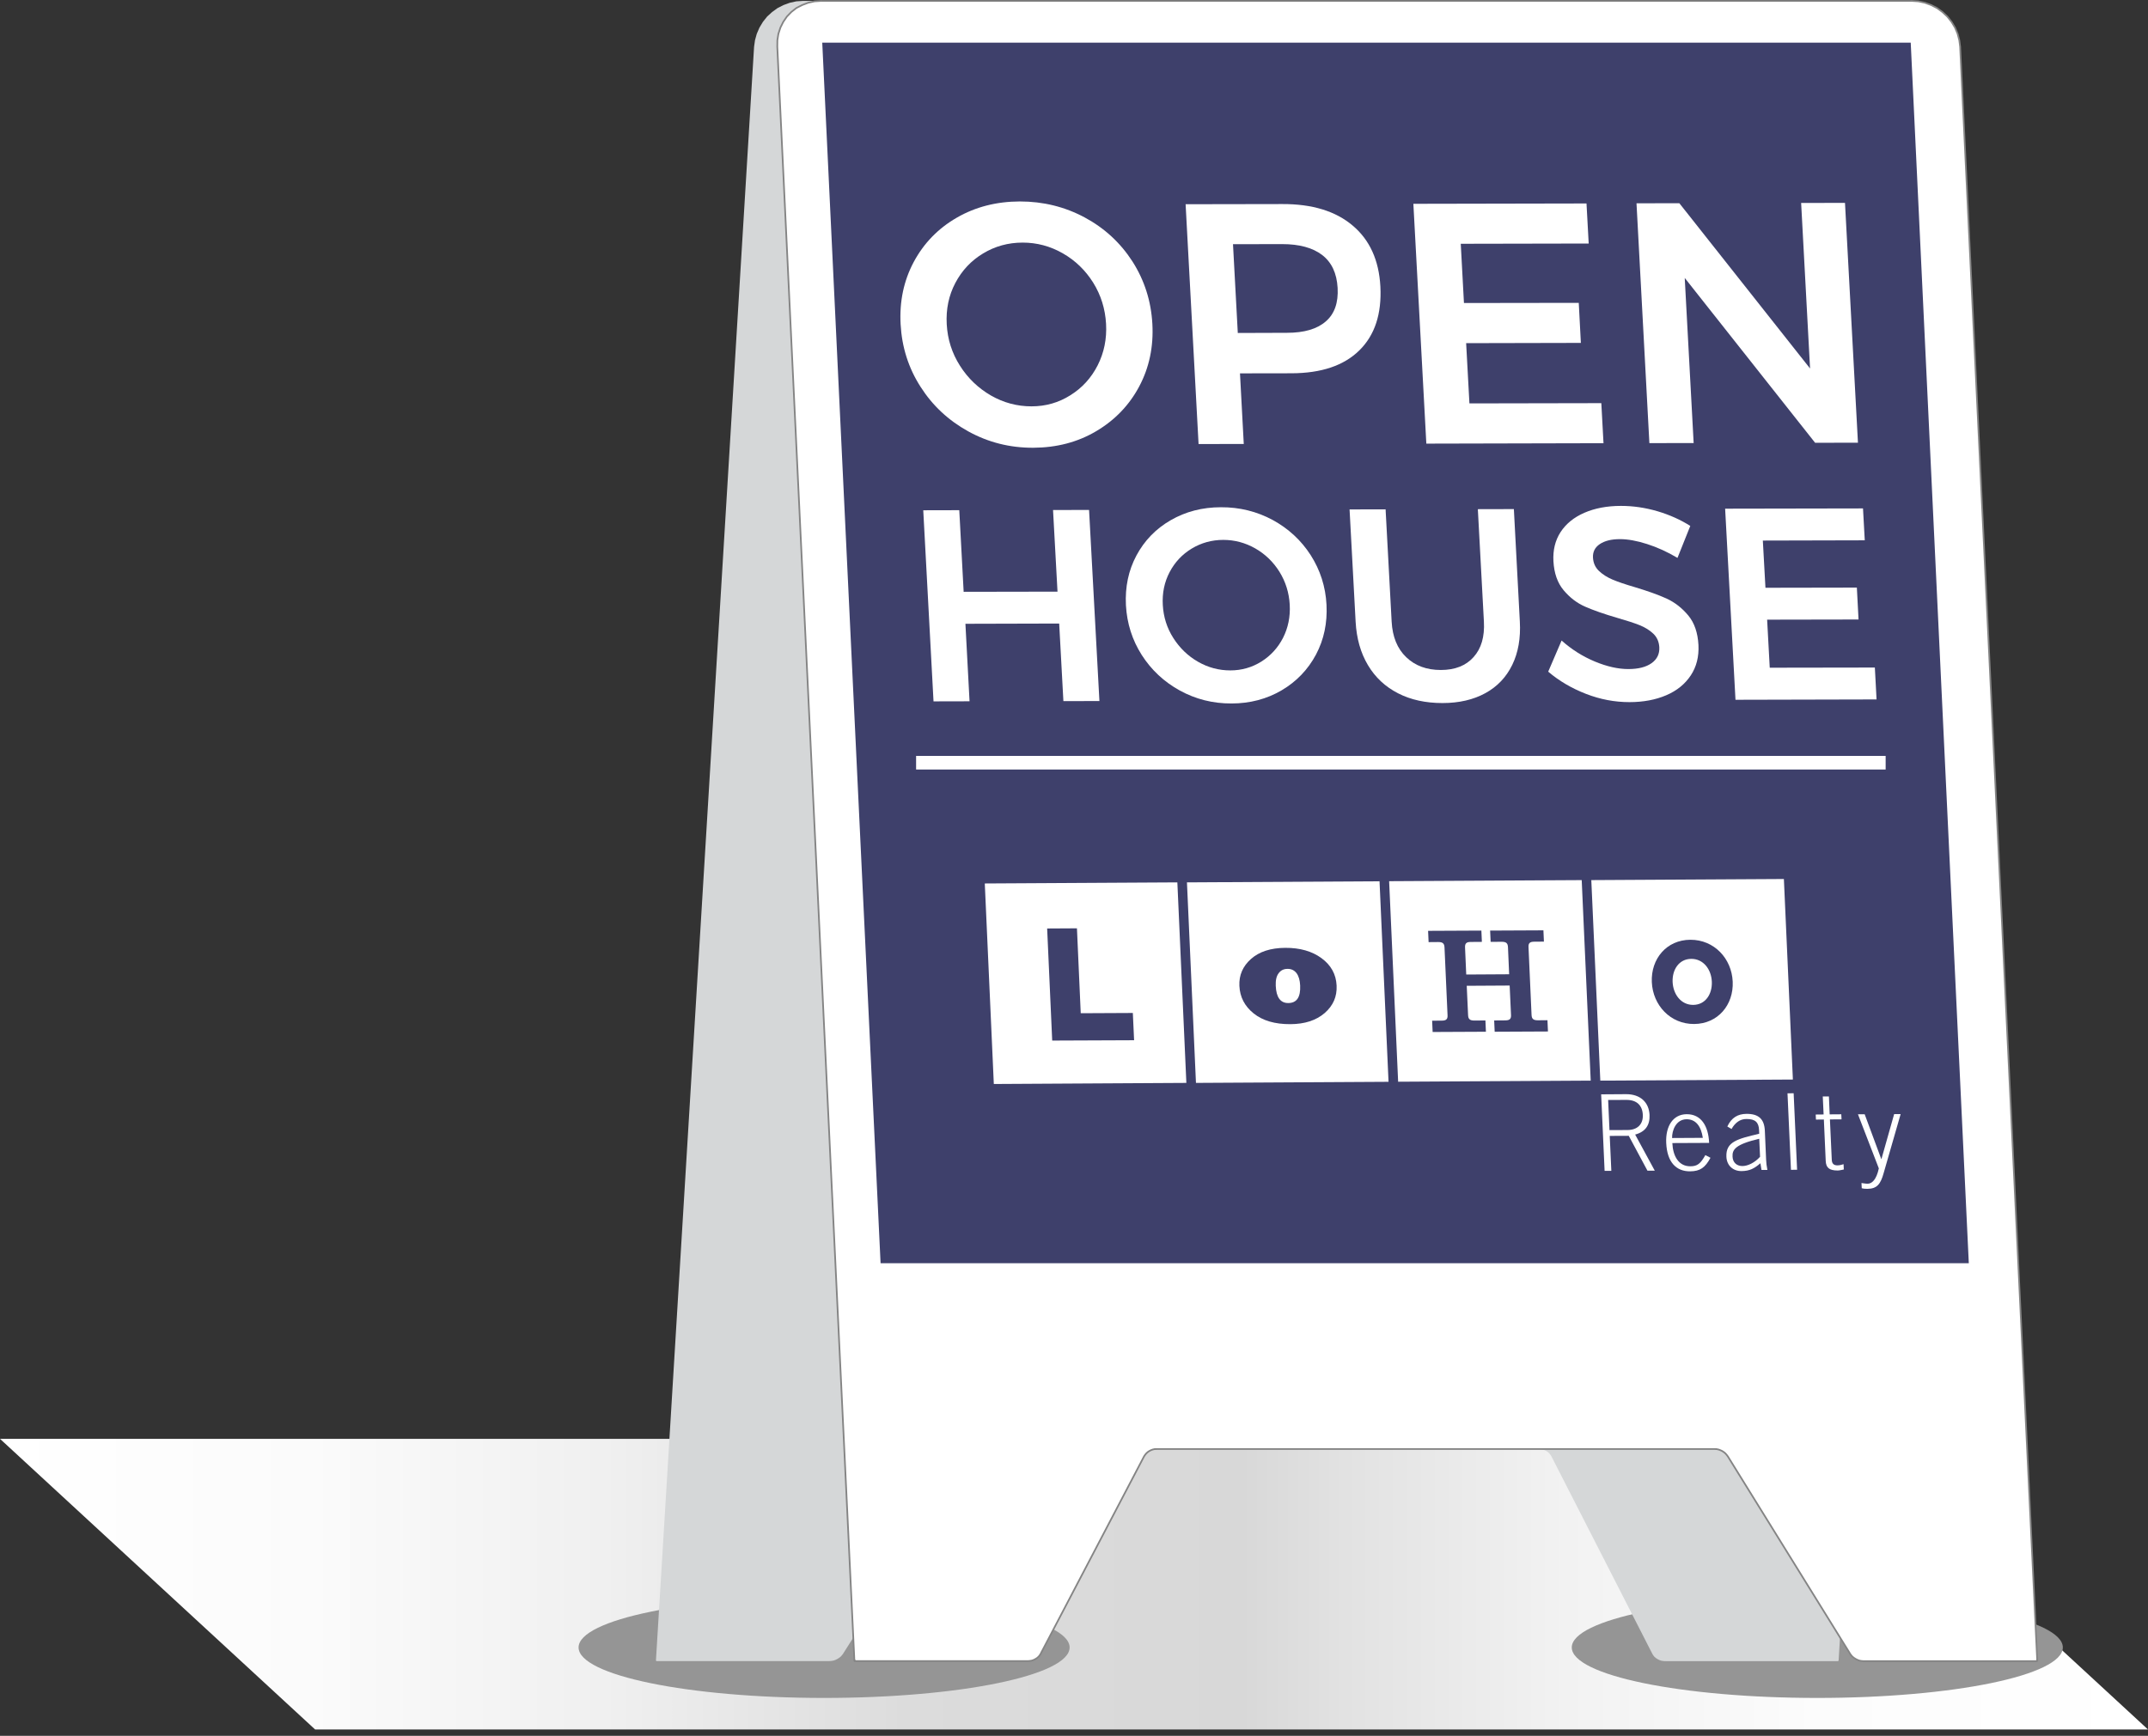 <?xml version="1.0" encoding="utf-8"?>
<!-- Generator: Adobe Illustrator 22.1.0, SVG Export Plug-In . SVG Version: 6.00 Build 0)  -->
<svg version="1.1" id="Layer_1" xmlns="http://www.w3.org/2000/svg" xmlns:xlink="http://www.w3.org/1999/xlink" x="0px" y="0px"
	 width="2552px" height="2062.8px" viewBox="0 0 2552 2062.8" style="enable-background:new 0 0 2552 2062.8;" xml:space="preserve"
	>
<rect x="0" y="0" width="2552" height="2062.8" fill="#333333" stroke="none"/>
<style type="text/css">
	.st0{fill:url(#SVGID_1_);}
	.st1{fill:#959595;}
	.st2{fill:#D5D7D8;}
	.st3{fill:#FFFFFF;}
	.st4{fill:#3E406B;}
	.st5{fill:none;stroke:#FFFFFF;stroke-width:16.169;stroke-miterlimit:10;}
	.st6{fill:none;stroke:#848484;stroke-width:2;stroke-miterlimit:10;}
	.st7{enable-background:new    ;}
	.st8{clip-path:url(#SVGID_3_);}
	.st9{clip-path:url(#SVGID_5_);}
</style>
<linearGradient id="SVGID_1_" gradientUnits="userSpaceOnUse" x1="0" y1="-960.61" x2="2552" y2="-960.61" gradientTransform="matrix(1 0 0 -1 0 922)">
	<stop  offset="0" style="stop-color:#FFFFFF"/>
	<stop  offset="0.144" style="stop-color:#FBFBFB"/>
	<stop  offset="0.281" style="stop-color:#F0F0F0"/>
	<stop  offset="0.416" style="stop-color:#DDDDDD"/>
	<stop  offset="0.419" style="stop-color:#DCDCDC"/>
	<stop  offset="0.578" style="stop-color:#D8D8D8"/>
	<stop  offset="0.626" style="stop-color:#E2E2E2"/>
	<stop  offset="0.729" style="stop-color:#F2F2F2"/>
	<stop  offset="0.846" style="stop-color:#FCFCFC"/>
	<stop  offset="0.999" style="stop-color:#FFFFFF"/>
</linearGradient>
<polygon class="st0" points="2552,2055.3 374.4,2055.3 0,1709.9 2177.6,1709.9 "/>
<ellipse class="st1" cx="2159.1" cy="1957.8" rx="291.7" ry="60"/>
<ellipse class="st1" cx="979.1" cy="1957.8" rx="291.7" ry="60"/>
<path class="st2" d="M779.8,1973.6h-0.5l116.6-1918h0.5l-0.5,0l1.1-7.8l2.1-7.6l3.2-7.4l4.1-6.8l5-6.3l5.9-5.4l6.5-4.7l7.1-3.6
	l7.4-2.7l7.8-1.7l7.6-0.5l0,0.5l0-0.5h1296l0,0.5l0.1-0.5l7.7,0.5l7.6,1.7l7.1,2.7l6.5,3.6l6,4.7l5.2,5.5l4.3,6.3l3.3,6.8l2.3,7.4
	l1.2,7.6l0,7.7l-0.5,0h0.5l-116.6,1918h-0.5l0,0.5h-205.5l0-0.5l-0.1,0.5l-2.4-0.2l-2.4-0.4l-2.2-0.8l-2.1-1.1l-2-1.3l-1.8-1.6
	l-1.4-1.8l-1.2-2l0.4-0.3l-0.4,0.2l-119.5-233.9l-1.1-1.8l-1.3-1.7l-1.6-1.6l-1.9-1.3l-2-1l-2.1-0.8l-2.2-0.5l-2.4-0.1h-663.1
	l-2.3,0.1l-2.3,0.5l-2.2,0.8l-2.1,1l-2,1.3l-1.8,1.5l-1.6,1.8l-1.4,1.9L1002,1964.7l-0.4-0.2l0.4,0.3l-1.5,2l-1.7,1.9l-1.9,1.5
	l-2.1,1.3l-2.2,1.1l-2.3,0.8l-2.4,0.4l-2.4,0.2l0-0.5l0,0.5H779.8L779.8,1973.6z"/>
<g>
	<path class="st3" d="M2419.8,1974.1h-205.6l0-0.5l0,0.5l-2.4-0.2l-2.4-0.4l-2.3-0.8l-2.2-1.1l-2.1-1.3l-1.9-1.5l-1.7-1.9l-1.4-2
		l0.4-0.3l-0.4,0.2l-144.9-233.9l-1.4-1.9l-1.6-1.8l-1.8-1.5l-2-1.3l-2.1-1l-2.2-0.8l-2.3-0.5l-2.3-0.1h-663.1l-2.4,0.1l-2.2,0.5
		l-2.1,0.8l-2,1l-1.9,1.3l-1.7,1.6l-1.4,1.7l-1.2,1.8l-122.5,233.9l-0.4-0.2l0.4,0.3l-1.2,2l-1.4,1.8l-1.8,1.6l-2,1.3l-2.1,1.1
		l-2.2,0.8l-2.4,0.4l-2.4,0.2l-0.1-0.5l0,0.5h-205.5l0-0.5h-0.5l-91.6-1918h0.5l-0.5,0l0.1-7.7l1.2-7.6l2.4-7.4l3.4-6.8l4.3-6.3
		l5.3-5.5l6-4.7L953,6l7.1-2.7l7.6-1.7l7.8-0.5l0.1,0.5l0-0.5h1296l0,0.5l0-0.5l7.6,0.5l7.8,1.7l7.4,2.7l7,3.6l6.4,4.7l5.8,5.4
		l5,6.3l4.1,6.8l3.1,7.4l2,7.6l1,7.8l-0.5,0h0.5l91.6,1918h-0.5L2419.8,1974.1z"/>
	<polygon class="st4" points="2270.1,50.7 976.9,50.7 1046.2,1501.2 2339.1,1501.2 	"/>
	<line class="st5" x1="1088.4" y1="906.4" x2="2240.3" y2="906.4"/>
	<path class="st6" d="M2419.8,1974.1h-205.6l0-0.5l0,0.5l-2.4-0.2l-2.4-0.4l-2.3-0.8l-2.2-1.1l-2.1-1.3l-1.9-1.5l-1.7-1.9l-1.4-2
		l0.4-0.3l-0.4,0.2l-144.9-233.9l-1.4-1.9l-1.6-1.8l-1.8-1.5l-2-1.3l-2.1-1l-2.2-0.8l-2.3-0.5l-2.3-0.1h-663.1l-2.4,0.1l-2.2,0.5
		l-2.1,0.8l-2,1l-1.9,1.3l-1.7,1.6l-1.4,1.7l-1.2,1.8l-122.5,233.9l-0.4-0.2l0.4,0.3l-1.2,2l-1.4,1.8l-1.8,1.6l-2,1.3l-2.1,1.1
		l-2.2,0.8l-2.4,0.4l-2.4,0.2l-0.1-0.5l0,0.5h-205.5l0-0.5h-0.5l-91.6-1918h0.5l-0.5,0l0.1-7.7l1.2-7.6l2.4-7.4l3.4-6.8l4.3-6.3
		l5.3-5.5l6-4.7L953,6l7.1-2.7l7.6-1.7l7.8-0.5l0.1,0.5l0-0.5h1296l0,0.5l0-0.5l7.6,0.5l7.8,1.7l7.4,2.7l7,3.6l6.4,4.7l5.8,5.4
		l5,6.3l4.1,6.8l3.1,7.4l2,7.6l1,7.8l-0.5,0h0.5l91.6,1918h-0.5L2419.8,1974.1z"/>
	<g>
		<g class="st7">
			<defs>
				<polygon id="SVGID_2_" class="st7" points="1186.6,1418.5 1170,1049.8 2245.5,1043.9 2262.1,1412.6 				"/>
			</defs>
			<clipPath id="SVGID_3_">
				<use xlink:href="#SVGID_2_"  style="overflow:visible;"/>
			</clipPath>
			<g class="st8">
				<path class="st3" d="M1250.1,1236.6l-6-133.2l35.4-0.2l4.5,100.9l61.9-0.3l1.5,32.4L1250.1,1236.6 M1398.8,1048.6l-228.8,1.3
					l10.7,238.3l228.8-1.3L1398.8,1048.6"/>
				<path class="st3" d="M1533.1,1217.1c-18.5,0.1-33-4.2-43.7-12.8c-10.7-8.6-16.3-19.5-16.9-32.7c-0.6-12.6,4-23.3,13.8-32
					c9.8-8.7,23.4-13.1,40.7-13.2c17.4-0.1,31.8,4,43.1,12.3c11.3,8.3,17.3,19.2,17.9,32.6c0.6,13-4.1,23.8-14.2,32.6
					C1563.7,1212.6,1550.2,1217,1533.1,1217.1 M1639,1047.3l-228.8,1.3l10.7,238.3l228.8-1.3L1639,1047.3"/>
				<path class="st3" d="M1529.6,1151.4c-4.5,0-8,1.8-10.5,5.2c-2.6,3.4-3.7,8.4-3.4,15c0.6,13.7,5.6,20.5,15,20.4
					c10-0.1,14.6-7,14-20.8c-0.3-6.3-1.7-11.2-4.3-14.7C1537.7,1153,1534.1,1151.3,1529.6,1151.4"/>
				<path class="st3" d="M2012.8,1216.9c-28.3,0.2-49.1-22.3-50.3-49.8c-1.2-27.6,17.5-50.2,45.8-50.3s49.1,22.3,50.3,49.8
					C2059.8,1194.1,2041.1,1216.7,2012.8,1216.9 M2119.4,1044.6l-228.8,1.3l10.7,238.3l228.8-1.3L2119.4,1044.6"/>
				<path class="st3" d="M2009.3,1139.5c-14.5,0.1-22.7,12.8-22.1,27.5c0.7,14.7,10,27.3,24.5,27.2c14.5-0.1,22.7-12.8,22.1-27.5
					C2033.2,1152,2023.8,1139.4,2009.3,1139.5"/>
				<path class="st3" d="M1771,1119.3l-0.6-13.4l63.3-0.3l0.6,13.4l-11.5,0.1c-5.4,0-7.1,1.9-6.8,6.6l3.6,80.3
					c0.2,4.7,2,6.5,7.4,6.5l11.5-0.1l0.6,13.4l-63.3,0.3l-0.6-13.4l13.2-0.1c5.4,0,7.1-1.9,6.8-6.6l-1.6-34.8l-51,0.3l1.6,34.8
					c0.2,4.7,2,6.5,7.4,6.5l13.2-0.1l0.6,13.4l-63.3,0.3l-0.6-13.4l11.5-0.1c5.4,0,7.1-1.9,6.8-6.6l-3.6-80.3
					c-0.2-4.7-2-6.5-7.4-6.5l-11.5,0.1l-0.6-13.4l63.3-0.3l0.6,13.4l-13.2,0.1c-5.4,0-7,1.9-6.8,6.6l1.4,32.1l51-0.3l-1.4-32.1
					c-0.2-4.7-2-6.5-7.4-6.5L1771,1119.3 M1879.2,1045.9l-228.8,1.3l10.7,238.3l228.8-1.3L1879.2,1045.9"/>
				<path class="st3" d="M1912.2,1343l-1.6-35.8l21.5-0.1c12.6-0.1,19.2,6.6,19.7,17.8c0.5,11.2-6.5,17.9-18,18L1912.2,1343
					 M1931.8,1300.3l-29.5,0.2l4.1,90.9l8,0l-1.9-41.5l22.6-0.1l22.2,41.4l8.7,0l-23.3-42.9c12.3-3.3,17.6-11.3,17.1-23.3
					C1959.1,1310,1948.9,1300.2,1931.8,1300.3"/>
				<path class="st3" d="M1986.6,1352.4c-0.3-8.7,4.5-22.2,17.2-22.3c0.1,0,0.1,0,0.2,0c11,0.1,17.1,8.6,19.1,22.1L1986.6,1352.4
					 M2003.9,1324.1c-16,0.1-25.2,13.9-24.3,34.1c1,23,11.9,33.9,28.4,33.8c12-0.1,17.9-4.5,24.2-16.1l-6.1-3.2
					c-5.8,10.4-9.7,13.3-17.8,13.3c-14.3,0.1-20.8-12.7-21.4-27.6l43.7-0.2C2029.7,1337.9,2021,1324,2003.9,1324.1"/>
				<path class="st3" d="M2070.1,1385.7c-6.5,0-11.4-4-11.7-11.2c-0.4-8.3,3.2-14.5,31.7-21.2l1,21.4
					C2085,1381.5,2076.8,1385.7,2070.1,1385.7 M2074.9,1323.7c-10.2,0.1-17.7,4.4-22.7,15l5,3c4.3-7.6,10.2-11.9,17.7-11.9
					c10.8-0.1,14.6,4.3,15,13l0.2,4.5c-26,6.2-39.8,9.5-39,27.4c0.5,10.8,8.3,17.1,18,17c9.7-0.1,15.2-3.1,22.4-9.3l1.3,7.9l7,0
					c-0.9-4.4-1.4-8.7-1.5-12l-1.5-34.3C2096.2,1329.6,2089.2,1323.6,2074.9,1323.7"/>
				<polyline class="st3" points="2131,1299.2 2123.7,1299.3 2127.8,1390.2 2135.1,1390.1 2131,1299.2 				"/>
				<path class="st3" d="M2172.9,1303l-7.3,0l1,21.4l-9.4,0.1l0.3,6l9.4-0.1l2.2,49.2c0.4,7.9,3.9,11.4,14.2,11.4
					c2.4,0,4.9-0.8,7.3-1.2l-0.3-6.3c-2.3,0.8-4.9,1.4-7.3,1.4c-4.5,0-6.5-2.2-6.7-6.6l-2.2-48l13.8-0.1l-0.3-6l-13.8,0.1
					L2172.9,1303"/>
				<path class="st3" d="M2258.1,1324l-7.7,0l-15.1,53.4l-0.2,0l-19.7-53.2l-8,0l24.8,64.3c-2.9,13.5-8.2,18.2-13.3,18.2
					c-2.8,0-5.1-0.6-7.3-0.8l0.3,6.2c1.7,0.5,3.7,0.7,6.8,0.7c11.4-0.1,15.6-5.7,19.2-18.6L2258.1,1324"/>
			</g>
		</g>
	</g>
	<g>
		<g class="st7">
			<defs>
				<polygon id="SVGID_4_" class="st7" points="1094.3,836.7 1062,239.7 2197.5,237.5 2229.7,834.5 				"/>
			</defs>
			<clipPath id="SVGID_5_">
				<use xlink:href="#SVGID_4_"  style="overflow:visible;"/>
			</clipPath>
			<g class="st9">
				<path class="st3" d="M1225.5,482.9c-17.1,0-33.2-4.3-48.2-12.9c-15-8.7-27.3-20.4-36.8-35.4c-9.5-14.9-14.7-31.3-15.7-49.2
					c-1-17.9,2.4-34.3,10.2-49.1c7.8-14.8,18.7-26.5,33-35.1c14.2-8.6,29.9-12.9,47-12.9c16.8,0,32.7,4.2,47.6,12.7
					c14.9,8.5,27,20.2,36.2,34.9c9.2,14.8,14.3,31.1,15.3,49c1,17.9-2.4,34.3-10,49.3c-7.6,14.9-18.4,26.8-32.4,35.5
					C1257.8,478.5,1242.4,482.9,1225.5,482.9 M1211.6,239.4c-27.8,0.1-52.8,6.5-74.9,19.3c-22.2,12.8-39.2,30.4-51.1,52.6
					c-11.9,22.3-17.1,47-15.6,74.1c1.5,27.1,9.3,51.9,23.7,74.3c14.3,22.4,33.2,40,56.8,53c23.6,13,49.2,19.5,77,19.4
					c27.8-0.1,52.8-6.6,74.9-19.7c22.1-13.1,39.2-30.8,51.1-53.2c11.9-22.4,17.1-47.2,15.6-74.3c-1.5-27.1-9.4-51.8-23.6-74.1
					c-14.3-22.2-33.2-39.7-56.8-52.4C1265,245.7,1239.4,239.4,1211.6,239.4"/>
				<path class="st3" d="M1470.6,395.7l-5.7-105.5l58.5-0.1c20.3,0,36.1,4.3,47.4,12.9c11.3,8.7,17.4,21.7,18.4,39.1
					c1,17.6-3.7,31-14.1,39.9c-10.3,9-25.7,13.5-46,13.5L1470.6,395.7 M1523.7,242.5l-115.1,0.2l15.4,285l53.7-0.1l-4.5-83.9
					l61.3-0.1c35.3-0.1,62.1-9.1,80.5-27.2c18.4-18.1,26.7-43.4,25-76c-1.7-31.2-12.7-55.4-33-72.4
					C1586.8,250.9,1559,242.4,1523.7,242.5"/>
				<polyline class="st3" points="1884.9,241.8 1679.2,242.2 1694.6,527.2 1905.1,526.7 1902.5,479.1 1745.8,479.4 1741.9,407.8 
					1878.2,407.5 1875.7,359.9 1739.3,360.1 1735.5,289.7 1887.5,289.4 1884.9,241.8 				"/>
				<polyline class="st3" points="2192,241.1 2139.9,241.2 2150.5,437.9 1995.2,241.5 1944.3,241.6 1959.6,526.6 2012.2,526.5 
					2001.6,330.3 2156.5,526.2 2207.4,526.1 2192,241.1 				"/>
				<polyline class="st3" points="1293.9,606 1251.1,606.1 1256.4,703.1 1144.9,703.3 1139.7,606.3 1096.9,606.4 1109.1,833.5 
					1151.9,833.4 1147,741.3 1258.4,741 1263.4,833.2 1306.2,833.1 1293.9,606 				"/>
				<path class="st3" d="M1461.7,796.7c-13.6,0-26.4-3.4-38.4-10.3c-12-6.9-21.7-16.3-29.3-28.2c-7.6-11.9-11.7-25-12.5-39.2
					c-0.8-14.3,1.9-27.3,8.1-39.1c6.2-11.8,14.9-21.1,26.3-28c11.3-6.8,23.8-10.3,37.5-10.3c13.4,0,26.1,3.4,37.9,10.1
					s21.5,16.1,28.8,27.8c7.3,11.8,11.4,24.8,12.2,39.1c0.8,14.3-1.9,27.4-7.9,39.3c-6.1,11.9-14.7,21.3-25.8,28.3
					C1487.4,793.2,1475.1,796.7,1461.7,796.7 M1450.6,602.8c-22.2,0-42,5.2-59.7,15.4c-17.7,10.2-31.2,24.2-40.7,41.9
					c-9.5,17.8-13.6,37.4-12.5,59.1c1.2,21.6,7.4,41.3,18.8,59.2c11.4,17.8,26.5,31.9,45.2,42.2c18.8,10.3,39.2,15.5,61.4,15.4
					c22.1,0,42-5.3,59.7-15.7c17.6-10.4,31.2-24.6,40.7-42.4c9.5-17.9,13.6-37.6,12.5-59.2s-7.5-41.3-18.8-59
					c-11.4-17.7-26.5-31.6-45.2-41.8C1493.2,607.8,1472.7,602.7,1450.6,602.8"/>
				<path class="st3" d="M1798.6,605l-42.8,0.1l7.2,133.6c1,17.9-3.1,32-12.3,42.2c-9.1,10.2-22.1,15.3-38.9,15.3s-30.5-5-41.1-15.2
					c-10.6-10.1-16.3-24.2-17.3-42.1l-7.2-133.6l-42.8,0.1l7.2,133.6c1.1,19.7,5.9,36.8,14.6,51.4c8.7,14.6,20.6,25.7,35.8,33.5
					c15.2,7.8,32.8,11.6,52.8,11.6c19.8,0,36.8-4,51-11.8c14.2-7.8,24.8-19,31.9-33.6c7.1-14.6,10.1-31.8,9-51.4L1798.6,605"/>
				<path class="st3" d="M1925.8,601.2c-16.6,0-31.1,2.8-43.5,8.2c-12.4,5.4-21.8,13.1-28.2,22.9c-6.4,9.9-9.2,21.4-8.5,34.6
					c0.8,14.3,4.8,25.8,12.1,34.5c7.3,8.7,15.8,15.3,25.7,19.6c9.8,4.3,22.4,8.7,37.8,13.2c11.2,3.2,20.1,6.1,26.7,8.7
					c6.5,2.6,12,6,16.4,10.2c4.4,4.2,6.7,9.6,7.1,16c0.4,8-2.6,14.3-9.2,19c-6.6,4.7-15.8,7-27.7,7c-12.1,0-25.4-3-39.8-9
					c-14.4-6-27.5-14.3-39.4-24.9l-15.9,37c12.9,11,27.9,19.8,44.9,26.4c17,6.6,34.2,9.8,51.6,9.8c16.6,0,31.2-2.8,43.8-8.2
					c12.6-5.4,22.3-13.3,29.1-23.6c6.8-10.3,9.8-22.3,9.1-36.2c-0.8-14.5-4.8-26.2-12.1-35c-7.3-8.8-15.9-15.5-25.8-20.1
					c-9.9-4.5-22.6-9-37.9-13.6c-11-3.2-19.8-6.2-26.2-8.9c-6.4-2.7-11.8-6.1-16.2-10.3c-4.4-4.2-6.7-9.4-7.1-15.7
					c-0.4-6.9,2.3-12.3,8.1-16.2c5.8-3.9,13.7-5.9,24-5.9c9.2,0,19.9,1.9,32.1,5.8c12.2,3.9,24.3,9.4,36.2,16.5l15.2-38
					c-11.5-7.3-24.4-13.1-38.8-17.4C1954.7,603.3,1940.3,601.2,1925.8,601.2"/>
				<polyline class="st3" points="2213.4,604.2 2049.6,604.5 2061.9,831.6 2229.5,831.2 2227.5,793.3 2102.6,793.5 2099.5,736.4 
					2208.1,736.2 2206.1,698.3 2097.5,698.5 2094.4,642.4 2215.5,642.1 2213.4,604.2 				"/>
			</g>
		</g>
	</g>
</g>
</svg>
